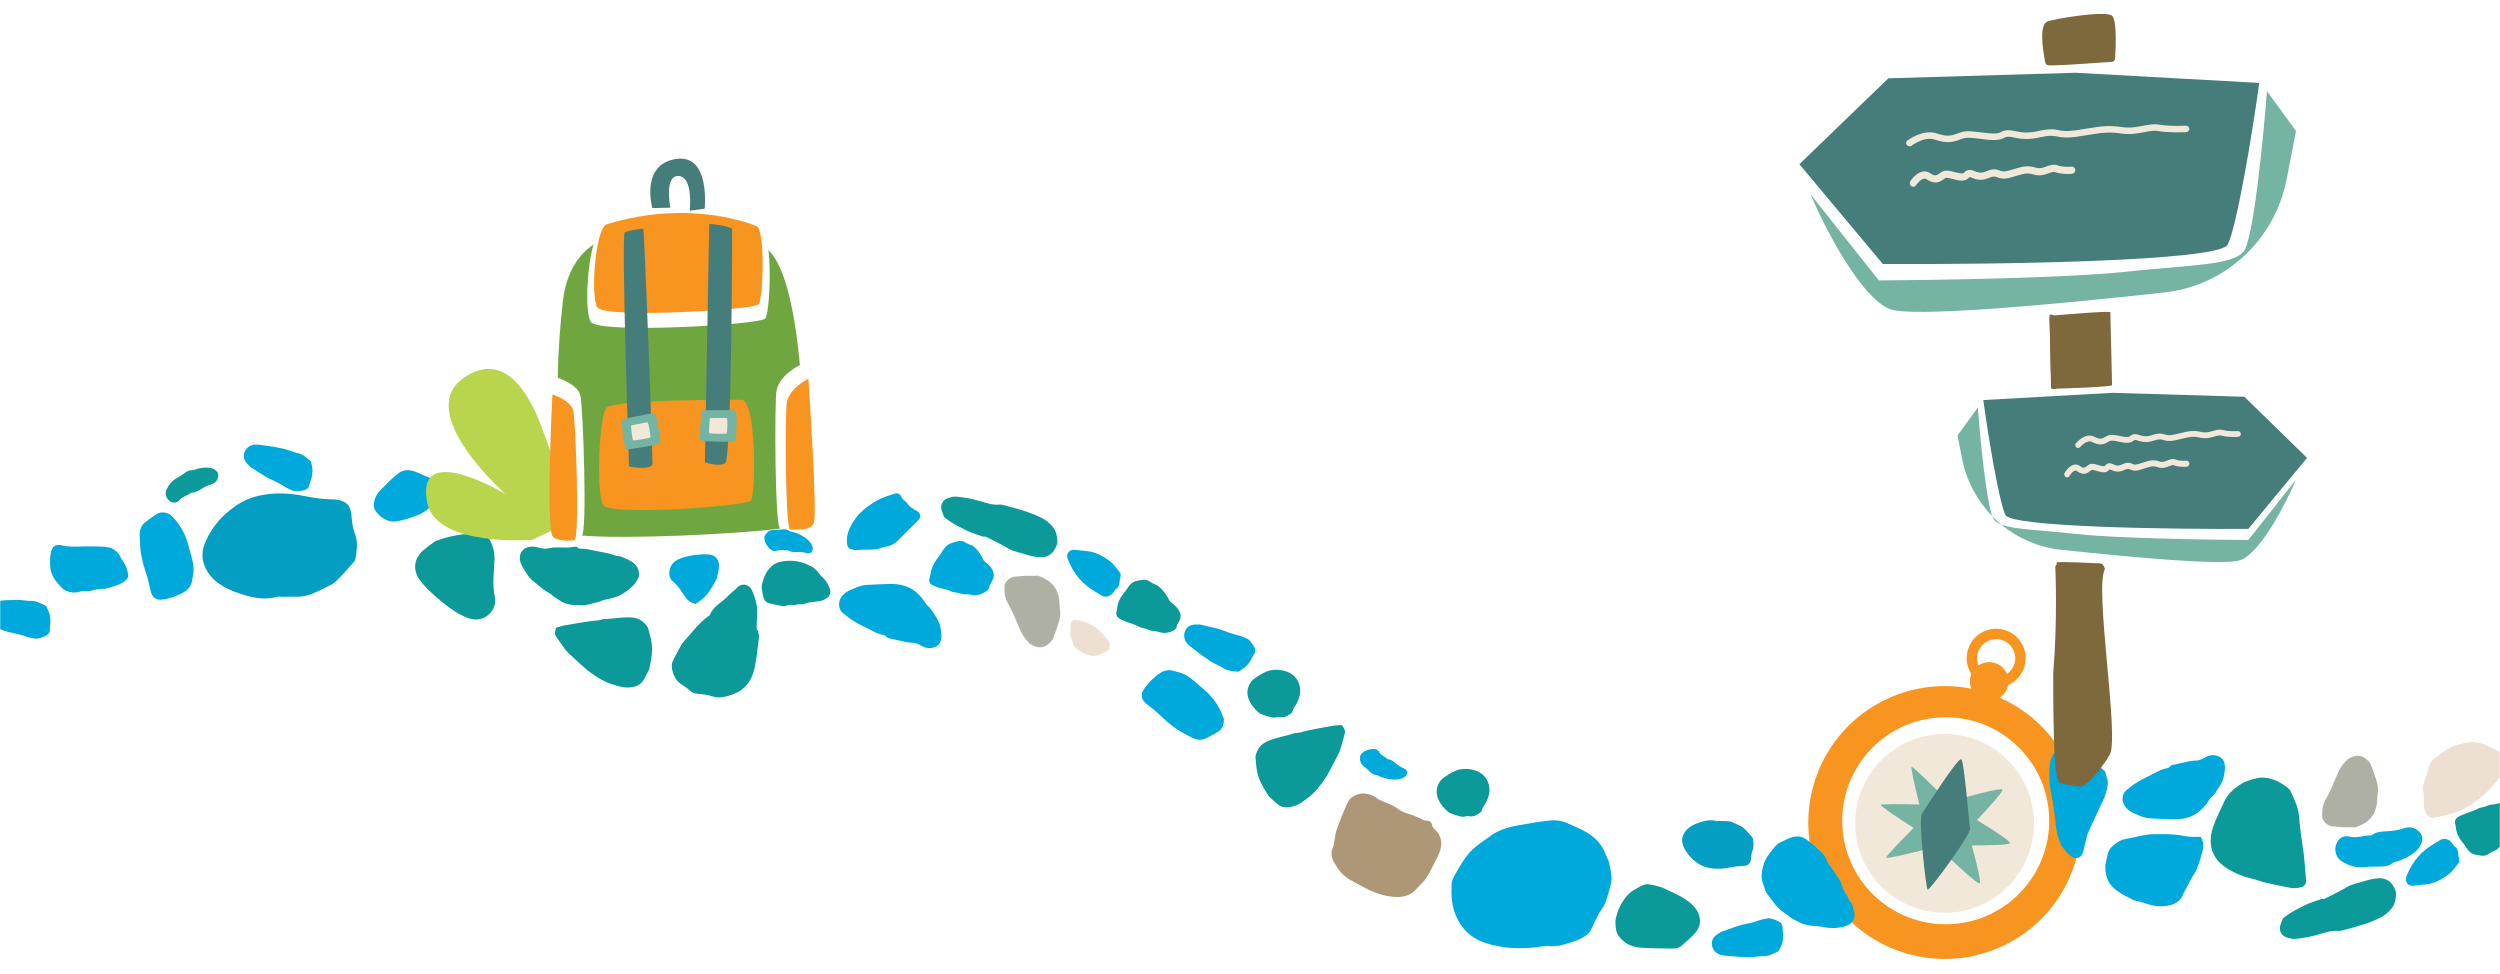 <svg width="1440" height="561" viewBox="0 0 1440 561" fill="none" xmlns="http://www.w3.org/2000/svg">
<g clip-path="url(#clip0_1706_10334)">
<mask id="mask0_1706_10334" style="mask-type:alpha" maskUnits="userSpaceOnUse" x="0" y="0" width="1440" height="561">
<rect width="1440" height="561" fill="#D9D9D9"/>
</mask>
<g mask="url(#mask0_1706_10334)">
<path d="M1153.44 513.543C1175.13 495.118 1177.77 462.6 1159.35 440.913C1140.92 419.226 1108.4 416.582 1086.72 435.008C1065.03 453.434 1062.38 485.951 1080.81 507.638C1099.24 529.325 1131.75 531.969 1153.44 513.543Z" fill="#F2E8D9"/>
<path fill-rule="evenodd" clip-rule="evenodd" d="M1151.79 401.85C1154.06 400.379 1155.82 398.097 1156.54 395.26C1156.57 395.13 1156.6 395.002 1156.62 394.873C1156.64 394.789 1156.65 394.705 1156.67 394.619C1161.26 392.574 1164.91 388.546 1166.25 383.308C1167.37 378.914 1166.72 374.346 1164.39 370.445C1162.08 366.545 1158.39 363.776 1153.99 362.657C1144.91 360.343 1135.65 365.841 1133.34 374.913C1132.22 379.307 1132.87 383.875 1135.19 387.776C1135.25 387.871 1135.31 387.96 1135.37 388.048C1135.42 388.116 1135.46 388.184 1135.51 388.253C1135.31 388.738 1135.13 389.235 1134.99 389.756C1134.38 392.164 1134.61 394.571 1135.48 396.709C1096.56 388.929 1057.26 411.619 1045.16 450.346C1032.22 491.773 1055.3 535.839 1096.73 548.778C1138.16 561.718 1182.22 538.633 1195.16 497.205C1207.22 458.599 1187.99 417.719 1151.79 401.85ZM1150.67 368.176C1145.44 367.75 1140.49 371.15 1139.15 376.409L1139.16 376.41C1138.57 378.72 1138.75 381.102 1139.63 383.261C1142.17 381.591 1145.36 380.937 1148.53 381.746C1152.02 382.632 1154.69 385.097 1156 388.173C1158.13 386.721 1159.76 384.526 1160.44 381.842C1161.16 378.991 1160.74 376.037 1159.24 373.517C1157.74 370.998 1155.35 369.208 1152.5 368.485C1151.9 368.325 1151.28 368.225 1150.67 368.176ZM1166.16 434.165C1187.48 459.256 1184.42 496.877 1159.33 518.195C1134.24 539.513 1096.61 536.454 1075.3 511.363C1053.98 486.272 1057.04 448.651 1082.13 427.333C1107.22 406.015 1144.84 409.074 1166.16 434.165Z" fill="#F79520"/>
<path d="M1138.76 472.38C1145.52 465.064 1153.52 456.314 1153.44 454.943C1153.34 453.199 1132.01 459.18 1122.43 461.953C1113.71 452.836 1101.97 441.758 1101.13 441.7C1100.45 441.655 1102.77 452.549 1105.58 463.432C1094.74 463.063 1083.86 463.111 1083.32 463.559C1082.77 464.006 1092.48 470.725 1102.27 476.889C1094.32 484.77 1086.38 493.285 1086.33 494.003C1086.28 494.841 1102.86 491.113 1115.56 487.53C1122.4 493.745 1138.28 508.941 1140.15 508.823C1141.44 508.747 1138.49 496.979 1135.75 486.994C1145.53 486.917 1156.8 486.739 1157.71 485.77C1158.63 484.801 1147.75 477.867 1138.75 472.38H1138.76Z" fill="#75B3A3"/>
<path d="M1106.99 468.754C1106.99 468.754 1128.01 435.789 1129.71 437.281C1131.4 438.773 1134.15 473.661 1134.73 477.189C1135.31 480.727 1111.18 513.45 1110.29 512.455C1109.41 511.46 1104.89 472.295 1106.99 468.754Z" fill="#457D7A"/>
<path d="M1437.97 489.481C1440.99 487.149 1442.94 484.233 1444.6 481.097C1444.97 480.412 1445.71 479.786 1446.38 479.293C1448.35 477.787 1449.94 475.99 1450.76 473.801C1451.14 472.828 1451.16 471.658 1450.92 470.722C1450.64 469.574 1449.96 468.583 1449.44 467.52C1449.29 467.248 1448.99 466.992 1448.99 466.704C1448.92 464.35 1447.05 463.596 1445.26 462.913C1443.57 462.273 1441.7 462.132 1439.68 462.555C1438.12 462.883 1436.6 463.497 1434.99 463.475C1433.92 463.456 1432.7 464.187 1431.55 464.544C1429.91 465.061 1428.1 465.224 1426.64 466.086C1424 467.612 1421.1 467.981 1418.43 469.314C1417.42 469.831 1416.29 470.131 1415.38 470.905C1414.12 471.962 1413.77 473.035 1414.13 474.403C1414.31 475.081 1414.52 475.75 1414.57 476.453C1414.8 479.506 1415.95 482.11 1417.75 484.398C1418.76 485.681 1419.81 486.944 1420.65 488.346C1421.94 490.47 1423.76 492.015 1426.36 492.384C1428.6 492.694 1430.87 493.699 1433.47 491.813C1434.81 490.826 1436.43 490.272 1437.95 489.519" fill="#0C9999"/>
<path d="M1352.35 437.22C1349.75 439.719 1348.1 442.111 1346.86 444.727C1345.58 447.438 1344.57 450.304 1343.33 453.041C1342 455.921 1340.6 458.766 1339.1 461.551C1337.62 464.28 1337.52 467.226 1337.58 470.185C1337.64 473.375 1341.16 475.959 1343.84 476C1345.64 476.032 1347.43 476.381 1349.25 476.477C1350.63 476.556 1352.04 476.457 1353.43 476.462C1354.13 476.449 1354.83 476.484 1355.53 476.518C1355.94 476.546 1356.41 476.711 1356.76 476.585C1361.5 474.901 1365.78 472.459 1367.81 467.571C1368.81 465.16 1369.32 462.502 1369.32 459.801C1369.32 458.613 1369.51 457.417 1369.67 456.213C1370.01 453.627 1369.37 451.186 1368.57 448.789C1367.65 446.054 1366.76 443.281 1365.69 440.608C1365.06 439.039 1363.83 437.877 1362.43 436.834C1360.41 435.335 1358.23 434.92 1355.92 435.597C1354.47 436.004 1353.16 436.859 1352.36 437.238" fill="#AEB0A3"/>
<path d="M991.179 536.856C989.349 538.022 988.149 538.697 987.179 539.927C985.039 542.666 986.119 546.378 987.989 548.199C990.179 550.34 992.919 550.35 995.529 550.616C999.559 551.061 1003.64 551.291 1007.7 551.318C1010.58 551.34 1013.46 550.629 1016.33 550.68C1019.15 550.714 1021.33 549.301 1023.71 548.231C1024.14 548.036 1024.62 547.718 1024.82 547.301C1025.51 545.823 1026.23 544.324 1026.64 542.748C1027 541.358 1027.04 539.89 1027.04 538.442C1027.05 537.086 1026.69 535.719 1026.74 534.362C1026.82 532.4 1025.61 531.2 1024.2 530.593C1022.23 529.751 1020.17 528.654 1017.88 529.06C1016.25 529.354 1014.58 529.604 1013.04 530.182C1009.92 531.358 1006.69 531.935 1003.47 532.67C1000.8 533.288 998.229 534.376 995.619 535.27C993.909 535.845 992.229 536.458 991.169 536.81" fill="#00A9DB"/>
<path d="M691.03 359.722C688.862 359.719 687.485 359.638 686.005 360.152C682.729 361.306 681.638 365.015 682.233 367.558C682.923 370.542 685.22 372.024 687.279 373.658C690.434 376.207 693.744 378.599 697.148 380.81C699.562 382.382 702.369 383.334 704.761 384.926C707.115 386.474 709.717 386.461 712.293 386.841C712.763 386.91 713.342 386.902 713.73 386.656C715.108 385.783 716.528 384.913 717.717 383.802C718.772 382.827 719.596 381.611 720.378 380.393C721.114 379.255 721.554 377.913 722.329 376.798C723.448 375.184 723.083 373.525 722.217 372.251C721.013 370.481 719.868 368.444 717.719 367.551C716.191 366.922 714.648 366.231 713.04 365.887C709.782 365.198 706.748 363.942 703.643 362.827C701.062 361.908 698.306 361.435 695.625 360.78C693.878 360.345 692.129 359.952 691.053 359.682" fill="#00A9DB"/>
<path d="M1430.13 428.45C1424.63 426.513 1418.72 427.685 1412.88 429.866C1409.23 431.212 1405.59 434.347 1401.96 436.976C1400.09 438.322 1398.97 440.841 1398.4 443.841C1398.12 445.389 1397.47 446.896 1396.96 448.377C1395.94 451.183 1395.19 453.841 1395.87 456.69C1396.29 458.441 1396.14 460.762 1396.12 462.863C1396.05 467.572 1398.54 471.644 1401.75 471.037C1406.44 470.151 1411.14 469.206 1415.84 467.367C1421.3 465.202 1426.7 461.679 1431.78 456.848C1434.94 453.831 1437.98 450.393 1440.9 446.764C1444.27 442.591 1444.36 435.78 1441.08 433.843C1437.52 431.763 1433.77 430.235 1430.13 428.45Z" fill="#EDE0D3"/>
<path d="M788.58 431.729C785.861 432.388 783.495 434.193 783.378 435.913C783.223 438.109 783.708 440.092 785.876 441.629C787.26 442.602 788.247 443.826 789.468 444.899C790.323 445.663 791.344 446.306 792.989 446.461C793.853 446.535 794.21 447.031 794.82 447.254C797.038 448.107 799.381 448.833 802.253 449.015C803.45 449.1 804.579 449.089 805.905 448.775C807.62 448.376 809.054 447.911 809.834 446.736C810.644 445.502 810.806 444.396 809.876 443.453C809.557 443.11 809.13 442.791 808.621 442.585C806.566 441.757 805.019 440.633 803.595 439.402C802.516 438.477 801.397 437.546 799.399 437.251C799.257 437.229 799.074 437.2 799.019 437.15C797.805 435.659 795.129 434.922 794.379 433.148C793.69 431.51 791.472 431.034 788.601 431.732" fill="#00A9DB"/>
<path d="M1037.67 531.902C1040.65 532.983 1043.72 533.328 1046.84 533.49C1047.74 533.541 1048.65 533.663 1049.55 533.844C1054.6 534.898 1059.54 534.907 1064.43 532.885C1067.05 531.801 1069.09 528.459 1067.91 525.22C1067.72 524.696 1067.56 524.159 1067.5 523.59C1067.34 522.022 1066.98 520.627 1065.76 519.457C1065.14 518.868 1064.98 517.829 1064.54 517.04C1063.62 515.403 1062.59 513.818 1061.74 512.143C1061.21 511.105 1060.98 509.928 1060.53 508.832C1060.2 507.993 1059.79 507.192 1059.32 506.416C1058.33 504.824 1057.29 503.277 1056.25 501.711C1055.68 500.856 1055.17 500.001 1054.45 499.203C1053.31 497.929 1052.61 496.262 1051.84 494.7C1050.85 492.736 1049.69 491.018 1047.86 489.723C1046.67 488.873 1045.74 487.693 1044.61 486.752C1043.11 485.507 1041.58 484.255 1039.95 483.184C1036.66 481.009 1033.23 481.678 1029.87 483.138C1028.45 483.74 1027.08 484.467 1025.69 485.103C1024.04 485.866 1022.8 487.077 1021.71 488.474C1019.42 491.421 1016.87 494.281 1015.83 497.949C1014.73 501.754 1013.99 505.615 1015.68 509.467C1016.09 510.399 1016.31 511.439 1016.64 512.429C1017.5 514.919 1019.41 516.699 1020.82 518.791C1023.04 522.082 1025.86 524.727 1029.25 526.825C1030.12 527.371 1030.82 528.248 1031.7 528.774C1033.64 529.888 1035.66 530.853 1037.64 531.869" fill="#00A9DB"/>
<path d="M1240.29 480.46C1236.11 480.572 1232.15 481.747 1228.11 482.503C1226.79 482.746 1225.51 483.022 1224.19 483.296C1220.82 483.98 1218.45 485.88 1216.26 487.915C1214.61 489.424 1214.21 491.424 1213.75 493.358C1213.4 494.881 1213.01 496.434 1212.73 497.958C1212.61 498.466 1212.65 499.01 1212.66 499.522C1212.73 504.031 1213.86 508.289 1217.66 511.648C1219.97 513.677 1222.7 515.369 1225.69 516.75C1226.29 517.026 1226.88 517.334 1227.44 517.673C1228.43 518.314 1229.43 518.732 1230.73 518.968C1233.06 519.4 1235.36 520.15 1237.58 520.897C1241.67 522.252 1245.92 522.398 1250.14 521.328C1253.55 520.454 1256.08 518.527 1257.22 515.593C1257.47 514.931 1257.85 514.272 1258.19 513.613C1259.68 510.787 1261.16 507.993 1262.68 505.168C1263.1 504.415 1263.7 503.701 1264.14 502.949C1264.73 501.882 1265.31 500.816 1265.71 499.679C1266.61 497.216 1267.48 494.753 1268.15 492.283C1268.94 489.433 1269.66 486.549 1268.42 483.661C1267.69 481.942 1267.79 481.882 1265.68 482.033C1262.56 482.214 1259.58 481.824 1256.55 481.241C1253.9 480.766 1251.1 480.575 1248.37 480.481C1245.7 480.389 1242.99 480.488 1240.28 480.523" fill="#00A9DB"/>
<path d="M772.88 417.61C771.068 417.77 769.09 417.793 767.169 418.124C762.177 419.003 757.201 419.945 752.249 420.995C750.201 421.434 748.262 422.37 746.077 422.159C740.693 424.014 734.953 424.745 729.706 427.1C726.087 428.726 724.099 431.669 723.203 435.42C723.123 435.82 723.185 436.247 723.219 436.669C723.492 439.303 723.575 441.989 724.13 444.56C724.605 446.789 725.407 449.024 726.394 451.088C727.604 453.596 729.142 455.962 730.617 458.345C731.013 458.972 731.68 459.445 732.26 459.975C733.547 461.149 734.782 462.358 736.149 463.429C738.723 465.407 741.731 465.247 744.613 464.528C748.392 463.587 751.322 461.083 754.349 458.762C757.998 455.956 760.544 452.249 763.154 448.6C764.599 446.558 765.677 444.266 766.888 442.059C768.253 439.527 769.579 436.973 770.876 434.413C771.406 433.346 771.885 432.24 772.22 431.105C773.068 428.249 773.837 425.346 774.588 422.456C775.067 420.608 774.045 419.234 772.874 417.638" fill="#0C9999"/>
<path d="M859.586 480.758C856.025 483.32 852.34 485.733 848.978 488.576C846.856 490.376 845.01 492.674 843.435 494.996C841.269 498.128 839.368 501.504 837.499 504.862C836.761 506.191 836.236 507.75 836.148 509.238C835.839 515.428 836.122 521.592 838.606 527.439C841.806 534.977 847.157 540.219 854.902 542.9C866.063 546.763 877.434 546.845 888.944 545.061C889.7 544.943 890.504 544.754 891.253 544.858C896.975 545.75 902.162 543.629 907.385 541.968C909.554 541.275 911.686 540.124 913.558 538.814C914.872 537.903 915.944 536.474 916.66 535.026C918.778 530.787 920.515 526.326 923.36 522.465C924.094 521.443 924.666 520.207 925.037 518.996C926.205 515.072 927.728 511.166 928.132 507.19C928.466 503.95 927.556 500.492 926.925 497.227C926.562 495.468 925.512 493.876 924.881 492.18C922.085 484.59 916.293 480.118 909.224 477.015C906.879 475.974 904.534 474.934 902.188 473.893C898.636 472.308 894.881 472.319 891.196 472.771C885.708 473.403 880.254 474.41 874.796 475.331C869.423 476.249 864.244 477.756 859.534 480.743" fill="#00A9DB"/>
<path d="M1212.68 444.584C1212 443.945 1211.62 443.544 1211.19 443.164C1210.38 442.41 1209.3 441.78 1208.79 440.856C1206.8 437.369 1203.17 436.108 1200.13 434.042C1200.01 433.963 1199.85 433.961 1199.73 433.883C1196.88 431.687 1193.45 431.216 1190.07 430.686C1187.47 430.271 1185.39 431.03 1183.62 433.187C1181.44 435.853 1180.77 438.815 1180.54 442.148C1180.32 445.258 1180.48 448.323 1180.56 451.411C1180.58 452.607 1180.85 453.783 1181.07 454.943C1181.48 457.134 1182.02 459.319 1182.35 461.533C1183 465.931 1183.71 470.328 1184.09 474.738C1184.45 478.853 1185.42 482.746 1187.1 486.478C1187.2 486.659 1187.17 486.939 1187.29 487.082C1189.42 489.616 1191.2 492.508 1194.36 493.938C1196.49 494.903 1198.3 493.839 1199.21 492.24C1199.59 491.574 1199.87 490.829 1200.06 490.106C1200.74 487.329 1201.25 484.503 1202.03 481.74C1202.53 479.992 1203.3 478.324 1204.06 476.667C1205.71 473.04 1207.45 469.455 1209.1 465.828C1210.42 462.902 1212.07 460.037 1212.93 456.992C1213.76 454.013 1214.84 450.893 1213.49 447.667C1213.04 446.61 1212.88 445.419 1212.66 444.547" fill="#00A9DB"/>
<path d="M1223.7 463.982C1225.34 466.546 1227.52 467.889 1230 468.848C1231.16 469.289 1232.31 469.805 1233.46 470.274C1235.42 471.051 1237.47 471.352 1239.58 471.426C1243.97 471.596 1248.34 471.924 1252.74 471.927C1257.66 471.943 1262.35 470.763 1266.36 467.71C1268.77 465.86 1270.7 463.502 1272.34 460.942C1272.69 460.416 1273.03 459.844 1273.51 459.48C1275.92 457.565 1277.16 454.782 1278.81 452.315C1280.84 449.256 1281.38 445.705 1281.55 442.263C1281.71 439.017 1280.39 436.105 1276.61 435.212C1273.94 434.596 1271.62 435.282 1269.43 436.65C1267.75 437.707 1266.01 438.118 1264.06 438.138C1262.9 438.152 1261.7 438.371 1260.53 438.599C1257.61 439.219 1254.7 439.875 1251.77 440.541C1250.95 440.717 1250.16 440.9 1249.66 441.748C1249.44 442.11 1248.89 442.44 1248.45 442.497C1245.31 442.857 1242.65 444.468 1239.92 445.877C1237.12 447.327 1234.23 448.614 1231.53 450.245C1229.14 451.705 1226.86 453.411 1224.73 455.221C1222.24 457.325 1221.98 461.504 1223.72 464.018" fill="#00A9DB"/>
<path d="M942.674 511.761C938.056 513.922 935.28 517.849 932.97 522.321C931.942 524.297 931.452 526.398 930.823 528.458C930.532 529.38 930.456 530.395 930.47 531.36C930.511 532.76 930.655 534.173 930.881 535.565C931.312 538.312 933.025 540.27 935.023 542.02C938.743 545.273 943.323 545.861 947.951 546.067C953.012 546.291 958.089 546.245 963.165 546.366C965.523 546.421 967.541 545.859 969.28 544.149C971.231 542.226 973.462 540.597 975.337 538.621C977.08 536.791 978.615 534.626 979.079 532.137C979.536 529.722 978.941 527.233 977.731 524.993C976.033 521.865 973.421 519.771 970.512 517.819C966.903 515.406 962.846 513.932 959.052 511.954C956.379 510.558 953.218 510.028 950.211 509.435C947.408 508.871 945.054 510.404 942.656 511.771" fill="#0C9999"/>
<path d="M1318.87 540.444C1321.25 541.25 1323.77 540.573 1326.3 540.267C1330.81 539.736 1335.09 538.332 1339.43 537.112C1341.73 536.464 1344.1 535.942 1346.59 536.204C1347.72 536.331 1348.94 536.027 1350.06 535.709C1355.06 534.284 1360.15 533.068 1364.99 531.185C1368.39 529.876 1371.93 528.533 1374.77 526.107C1377.11 524.111 1379.1 521.833 1379.68 518.615C1380.02 516.762 1380.48 515.034 1379.81 513.04C1377.78 507.18 1373.6 505.182 1368.2 506.049C1366.19 506.369 1364.14 506.756 1362.23 507.424C1358.91 508.572 1355.35 508.979 1352.24 510.72C1350.53 511.677 1348.87 512.678 1347.14 513.58C1344.54 514.937 1341.92 516.24 1339.3 517.543C1339.01 517.704 1338.64 517.748 1338.3 517.772C1338.03 517.802 1337.7 517.631 1337.47 517.716C1334.88 518.6 1332.26 519.401 1329.75 520.43C1327.01 521.562 1324.44 523.14 1321.77 524.445C1319.55 525.527 1317.55 527.099 1315.47 528.499C1315.15 528.726 1314.9 529.127 1314.75 529.496C1314.29 530.658 1313.79 531.812 1313.44 533.006C1312.49 536.101 1314.32 539.298 1317.48 540.087C1317.89 540.19 1318.31 540.265 1318.9 540.406" fill="#0C9999"/>
<path d="M704.965 414.12C704.059 412.007 703.373 409.756 702.227 407.78C700.168 404.207 697.771 400.859 694.565 398.137C691.843 395.84 689.295 393.347 686.478 391.18C684.446 389.606 682.274 388.102 679.7 387.427C678.265 387.056 676.848 386.623 675.394 386.274C672.169 385.472 669.449 386.682 666.934 388.5C666.201 389.017 665.583 389.713 664.896 390.31C664.21 390.907 663.457 391.446 662.836 392.101C661.714 393.322 660.657 394.601 659.58 395.881C659.369 396.141 659.29 396.517 659.078 396.777C656.61 399.933 657.38 403.127 660.549 405.604C662.407 407.064 664.363 408.436 666.106 410.027C668.509 412.198 670.797 414.52 673.315 416.56C676.14 418.851 679.022 421.056 682.361 422.636C683.945 423.39 685.4 424.399 686.981 425.112C689.375 426.19 691.912 426.62 694.362 425.404C696.994 424.117 699.623 422.787 702.025 421.142C704.346 419.542 705.008 416.986 704.964 414.1" fill="#00A9DB"/>
<path d="M1289.45 452.524C1285.17 455.428 1282.55 458.513 1280.82 462.432C1279.1 466.309 1277.09 470.099 1275.56 474.052C1273.12 480.381 1272.06 486.805 1275.67 493.165C1277.54 496.434 1280.33 498.719 1283.42 500.583C1287.59 503.103 1292.05 505.034 1296.86 506.006C1299.33 506.531 1301.68 507.625 1304.13 508.193C1309.4 509.413 1314.64 510.577 1319.96 511.485C1321.77 511.799 1323.75 511.445 1325.59 511.027C1327.54 510.618 1328.47 508.803 1328.27 506.573C1327.83 501.68 1327.52 496.78 1326.97 491.904C1326.51 487.884 1325.75 483.919 1325.23 479.93C1324.77 476.444 1324.55 472.935 1324.16 469.446C1323.64 464.668 1321.42 460.444 1319.63 456.158C1318.9 454.374 1316.79 453.002 1315.05 451.853C1311.37 449.452 1307.2 447.833 1302.85 447.897C1299.76 447.933 1296.63 449.112 1293.63 450.144C1291.86 450.743 1290.31 452.007 1289.44 452.496" fill="#0C9999"/>
<path d="M970.644 489.461C972.549 492.877 975.182 495.481 978.457 497.584C980.898 499.157 983.524 499.868 986.266 500.231C989.886 500.713 993.486 500.286 997.086 499.553C999.086 499.14 1001.17 498.901 1003.24 498.857C1008.01 498.768 1008.45 496.624 1008.67 493.681C1008.77 492.08 1009.13 490.644 1009.65 489.192C1010.37 487.174 1009.94 485.142 1009.68 483.13C1009.63 482.798 1009.45 482.425 1009.22 482.176C1007.63 480.389 1006.09 478.544 1004.34 476.941C1003.39 476.073 1002.07 475.602 1000.9 475.003C999.906 474.49 998.896 474.014 997.866 473.595C995.316 472.602 992.606 473.027 989.956 472.902C989.616 472.88 989.236 473.045 988.916 472.938C984.835 471.762 980.876 472.984 977.254 474.349C973.65 475.704 970.254 478.034 969.11 482.233C968.816 483.323 968.844 484.612 969.095 485.752C969.381 487.038 970.085 488.233 970.626 489.471" fill="#059EC3"/>
<path d="M727.024 387.961C724.231 389.763 721.903 390.831 720.405 393.022C718.149 396.397 717.949 399.877 719.57 403.546C720.804 406.342 722.81 408.491 725.03 410.473C725.681 411.057 726.579 411.407 727.412 411.724C728.73 412.195 730.089 412.572 731.421 412.94C732.631 413.258 733.779 413.635 735.111 413.15C735.917 412.864 736.9 413.025 737.796 413.116C740.088 413.35 741.851 412.196 743.602 410.978C744.022 410.671 744.477 410.132 744.557 409.636C744.825 408.158 745.727 407.107 746.456 405.868C748.465 402.513 749.573 398.761 748.537 394.788C747.559 391.09 745.135 388.44 741.633 387.034C738.469 385.771 735.051 385.456 731.72 386.113C729.832 386.483 728.083 387.534 727.006 387.971" fill="#0C9999"/>
<path d="M1398.96 509.158C1403.32 508.326 1407.04 506.15 1410.45 503.55C1412.55 501.945 1414.15 499.601 1415.85 497.512C1416.73 496.425 1416.77 495.078 1416.25 493.708C1415.98 493.005 1415.96 492.208 1415.9 491.459C1415.77 490.017 1415.51 488.738 1414.16 487.785C1413.34 487.199 1412.76 486.222 1412.15 485.376C1410.79 483.459 1407.86 482.538 1405.81 483.732C1402.86 485.458 1399.87 487.204 1397.2 489.316C1394.09 491.773 1391.42 494.786 1389.33 498.209C1388.03 500.336 1386.99 502.628 1386.05 504.934C1384.98 507.598 1386.94 510.39 1389.79 510.19C1392.86 509.991 1395.91 509.514 1398.97 509.176" fill="#00A9DB"/>
<path d="M1345.6 486.451C1344.37 489.939 1345.66 494.245 1348.86 496.128C1352.95 498.557 1357.26 500.104 1362.21 499.442C1365.38 499.015 1368.64 499.253 1371.86 499.131C1374.12 499.05 1376.31 498.63 1378.13 497.111C1379.08 496.318 1380.35 496.439 1381.35 496.042C1385.05 494.637 1388.64 492.957 1391.62 490.172C1392.88 488.994 1393.91 487.844 1394.54 486.165C1395.36 483.976 1395.79 482.026 1394.23 480.006C1392.6 477.905 1390.6 476.582 1387.9 476.552C1386.96 476.537 1385.96 476.646 1385.07 476.954C1381.58 478.221 1377.97 478.657 1374.28 478.847C1371.49 478.987 1368.66 479.176 1366.28 480.961C1366.11 481.079 1365.89 481.275 1365.71 481.255C1361.68 480.976 1357.81 482.956 1353.68 481.92C1349.88 480.945 1346.91 482.727 1345.61 486.423" fill="#00A9DB"/>
<path d="M97.658 288.522C95.739 287.138 94.837 284.379 95.851 282.196C97.13 279.403 98.845 276.972 101.716 275.473C103.561 274.515 105.182 273.193 106.933 272.063C108.163 271.282 109.469 270.661 110.99 270.802C111.797 270.875 112.418 270.345 113.078 270.17C115.534 269.553 118.066 269.098 120.645 269.452C121.734 269.611 122.718 269.831 123.646 270.493C124.87 271.345 125.817 272.231 125.737 273.871C125.645 275.574 125.076 277.035 123.653 278.04C123.15 278.398 122.593 278.726 121.998 278.867C119.698 279.5 117.607 280.606 115.593 281.873C114.052 282.835 112.492 283.788 110.572 283.732C110.434 283.726 110.25 283.718 110.164 283.788C108.134 285.426 105.357 285.815 103.564 287.917C101.917 289.841 99.683 290.012 97.648 288.54" fill="#0C9999"/>
<path d="M666.915 337.383C669.934 339.714 671.878 342.63 673.538 345.766C673.913 346.451 674.65 347.077 675.319 347.57C677.288 349.077 678.885 350.873 679.702 353.062C680.083 354.035 680.097 355.205 679.864 356.141C679.584 357.289 678.898 358.28 678.382 359.344C678.233 359.616 677.927 359.871 677.933 360.159C677.86 362.514 675.987 363.267 674.2 363.95C672.507 364.59 670.642 364.732 668.617 364.309C667.058 363.981 665.539 363.366 663.927 363.389C662.859 363.407 661.639 362.676 660.495 362.32C658.852 361.802 657.037 361.639 655.583 360.777C652.944 359.251 650.043 358.883 647.367 357.549C646.359 357.032 645.231 356.732 644.316 355.959C643.064 354.901 642.715 353.828 643.068 352.461C643.254 351.782 643.458 351.113 643.515 350.41C643.739 347.357 644.891 344.753 646.691 342.465C647.704 341.182 648.752 339.919 649.594 338.518C650.882 336.393 652.697 334.848 655.298 334.479C657.538 334.169 659.808 333.164 662.414 335.051C663.752 336.037 665.375 336.591 666.889 337.344" fill="#0C9999"/>
<path d="M768.864 497.461C767.752 495.862 766.858 493.631 766.98 491.055C767.009 490.646 766.894 490.198 767.093 489.859C768.707 486.793 768.591 483.439 769.28 480.254C769.784 478.056 770.721 475.915 771.452 473.79C771.711 473.015 772 472.211 772.316 471.439C773.745 468.098 775.062 464.69 776.692 461.391C777.948 458.86 782.732 456.735 785.8 457.053C788.203 457.298 790.554 457.863 792.433 459.336C795.057 461.416 798.333 462.1 801.261 463.583C802.444 464.189 803.688 464.74 804.711 465.54C806.613 467.103 808.792 468.038 811.193 468.724C813.451 469.37 815.596 470.391 817.779 471.268C818.262 471.446 818.772 471.656 819.158 471.975C820.814 473.316 824.245 471.778 824.756 474.894C825.133 477.415 827.491 478.303 828.637 480.257C831.056 484.437 830.36 488.56 828.436 492.721C827.129 495.572 825.571 498.259 824.179 501.075C822.72 504.004 821.123 506.835 818.661 509.111C817.48 510.15 816.485 511.464 815.385 512.596C811.865 516.242 807.326 516.944 802.803 516.59C796.538 516.122 790.803 513.927 785.411 510.991C782.912 509.624 780.319 508.339 777.855 506.886C774.159 504.707 771.244 501.786 768.945 497.555" fill="#AE9776"/>
<path d="M836.024 445.066C833.231 446.868 830.903 447.935 829.405 450.126C827.149 453.501 826.949 456.981 828.57 460.651C829.804 463.446 831.81 465.595 834.03 467.577C834.681 468.161 835.579 468.512 836.412 468.828C837.73 469.299 839.089 469.676 840.421 470.045C841.631 470.363 842.779 470.74 844.111 470.254C844.917 469.969 845.9 470.13 846.796 470.22C849.088 470.454 850.851 469.3 852.584 468.092C853.022 467.776 853.459 467.246 853.557 466.741C853.824 465.263 854.727 464.211 855.456 462.973C857.465 459.618 858.573 455.866 857.537 451.892C856.559 448.195 854.135 445.544 850.633 444.138C847.469 442.875 844.051 442.561 840.72 443.217C838.832 443.588 837.083 444.639 836.006 445.076" fill="#0C9999"/>
<path d="M593.341 370.919C590.743 368.42 589.097 366.028 587.857 363.412C586.575 360.701 585.567 357.835 584.323 355.098C582.993 352.219 581.597 349.373 580.098 346.588C578.614 343.859 578.52 340.913 578.573 337.954C578.637 334.764 582.153 332.18 584.832 332.14C586.637 332.107 588.428 331.759 590.245 331.662C591.629 331.583 593.032 331.682 594.422 331.678C595.121 331.69 595.822 331.655 596.522 331.621C596.938 331.593 597.405 331.428 597.758 331.555C602.498 333.238 606.773 335.68 608.808 340.568C609.809 342.979 610.32 345.637 610.314 348.338C610.318 349.526 610.506 350.722 610.666 351.927C611.005 354.513 610.367 356.953 609.564 359.35C608.646 362.085 607.754 364.858 606.682 367.531C606.053 369.1 604.825 370.262 603.427 371.305C601.403 372.804 599.223 373.219 596.915 372.542C595.469 372.136 594.153 371.28 593.351 370.901" fill="#AEB0A3"/>
<path d="M144.116 268.872C142.597 267.325 141.576 266.397 140.909 264.981C139.442 261.832 141.329 258.458 143.563 257.105C146.178 255.511 148.844 256.115 151.452 256.444C155.48 256.916 159.505 257.608 163.466 258.495C166.278 259.12 168.922 260.459 171.733 261.056C174.486 261.656 176.297 263.524 178.37 265.099C178.748 265.387 179.147 265.806 179.242 266.256C179.583 267.851 179.955 269.475 179.992 271.101C180.033 272.537 179.74 273.976 179.417 275.388C179.118 276.71 178.467 277.963 178.212 279.297C177.842 281.225 176.401 282.124 174.885 282.397C172.778 282.775 170.521 283.381 168.379 282.47C166.862 281.818 165.287 281.199 163.917 280.289C161.146 278.444 158.126 277.154 155.157 275.715C152.695 274.513 150.43 272.874 148.086 271.416C146.554 270.472 145.049 269.497 144.103 268.917" fill="#00A9DB"/>
<path d="M-6.825 359.979C-8.652 358.813 -9.856 358.139 -10.824 356.908C-12.961 354.169 -11.881 350.458 -10.008 348.637C-7.818 346.496 -5.085 346.486 -2.469 346.22C1.562 345.774 5.639 345.544 9.698 345.518C12.579 345.496 15.456 346.206 18.329 346.156C21.146 346.121 23.331 347.535 25.705 348.604C26.138 348.799 26.621 349.118 26.815 349.535C27.506 351.013 28.233 352.511 28.634 354.088C28.998 355.478 29.036 356.946 29.038 358.394C29.044 359.749 28.691 361.117 28.743 362.474C28.815 364.436 27.613 365.636 26.197 366.242C24.229 367.084 22.166 368.182 19.874 367.775C18.249 367.481 16.576 367.232 15.036 366.654C11.922 365.478 8.689 364.9 5.473 364.165C2.803 363.547 0.227 362.46 -2.384 361.566C-4.089 360.99 -5.774 360.378 -6.827 360.026" fill="#00A9DB"/>
<path d="M632.93 377.263C630.304 378.188 627.485 377.628 624.696 376.587C622.956 375.945 621.217 374.448 619.486 373.194C618.594 372.551 618.057 371.349 617.787 369.917C617.653 369.178 617.343 368.459 617.098 367.752C616.613 366.413 616.253 365.144 616.578 363.785C616.78 362.949 616.708 361.841 616.696 360.839C616.664 358.591 617.852 356.647 619.385 356.937C621.621 357.36 623.866 357.811 626.11 358.689C628.716 359.722 631.293 361.403 633.715 363.709C635.227 365.149 636.674 366.79 638.072 368.522C639.68 370.514 639.724 373.764 638.156 374.689C636.457 375.682 634.669 376.411 632.93 377.263Z" fill="#EDE0D3"/>
<path d="M318.25 342.84C316.032 341.373 313.578 340.155 311.603 338.398C308.927 336.02 305.736 334.152 303.767 331.025C302.491 329.005 301.083 327.021 300.132 324.832C298.891 321.954 299.143 318.609 301.51 316.499C303.045 315.134 304.946 314.831 306.806 314.858C308.441 314.861 310.052 315.429 311.69 315.75C313.145 316.034 314.563 316.185 316.06 315.803C317.336 315.484 318.682 315.346 320.009 315.311C322.385 315.27 324.743 315.436 327.119 315.394C328.297 315.372 329.481 315.097 330.654 314.989C331.464 314.916 332.309 314.659 332.896 315.66C333.052 315.943 333.751 316.017 334.211 316.023C337.568 316.004 340.784 316.844 344.055 317.505C347.488 318.198 350.95 318.622 354.248 319.921C355.342 320.346 356.648 320.201 357.746 320.605C359.775 321.403 361.79 322.282 363.657 323.385C366.43 325.024 367.962 327.579 368.121 330.857C368.155 331.455 367.989 332.118 367.736 332.68C366.779 334.875 365.431 336.804 363.583 338.383C360.444 341.036 357.188 343.415 353.098 344.323C351.677 344.635 350.282 345.142 348.84 345.345C347.079 345.57 345.597 346.65 343.93 346.936C340.873 347.476 338.04 348.946 334.728 348.615C332.692 348.406 330.605 348.694 328.523 348.286C326.077 347.808 323.801 346.983 321.78 345.47C320.584 344.583 319.297 343.846 318.066 343.036C318.122 342.963 318.162 342.865 318.217 342.792" fill="#0C9999"/>
<path d="M320.275 361.579C322.032 361.107 323.897 360.45 325.815 360.102C330.806 359.213 335.803 358.39 340.814 357.676C342.889 357.386 345.031 357.599 347.011 356.651C352.705 356.544 358.347 355.26 364.084 355.671C368.041 355.956 370.918 358.037 373.047 361.254C373.26 361.601 373.348 362.024 373.461 362.432C374.109 364.999 374.953 367.55 375.314 370.156C375.634 372.412 375.647 374.787 375.429 377.064C375.153 379.835 374.521 382.586 373.953 385.33C373.797 386.055 373.333 386.728 372.97 387.425C372.165 388.97 371.42 390.529 370.503 392.005C368.765 394.746 365.885 395.628 362.932 395.942C359.059 396.355 355.448 395.009 351.807 393.869C347.417 392.486 343.753 389.879 340.049 387.347C337.99 385.926 336.191 384.143 334.297 382.486C332.145 380.577 330.023 378.632 327.926 376.673C327.061 375.853 326.232 374.979 325.528 374.028C323.75 371.636 322.032 369.174 320.335 366.717C319.25 365.146 319.738 363.505 320.29 361.604" fill="#0C9999"/>
<path d="M468.09 326.627C469.819 327.928 471.321 329.386 472.475 331.218C472.665 331.514 472.94 331.74 473.216 331.965C475.109 333.524 476.446 335.578 477.439 337.747C478.162 339.338 478.871 341.253 477.623 343.092C477.347 343.507 477.068 344.015 476.663 344.238C475.07 345.124 473.574 346.303 471.605 346.291C470.861 346.277 470.124 346.504 469.365 346.601C467.285 346.835 465.234 347.014 463.22 347.854C462.339 348.215 461.253 348.009 460.275 348.078C459.73 348.128 459.143 348.084 458.638 348.275C457.6 348.666 456.547 348.527 455.539 348.437C454.669 348.352 453.948 348.423 453.121 348.813C452.398 349.144 451.448 349.204 450.643 349.085C448.733 348.798 446.838 348.353 444.951 347.936C444.067 347.749 443.184 347.515 442.342 347.209C440.574 346.575 439.963 344.952 439.536 343.336C439.127 341.731 438.877 340.05 438.755 338.392C438.687 337.405 438.907 336.366 439.196 335.414C439.843 333.214 440.591 331.001 441.887 329.118C443.614 326.623 445.764 324.554 448.835 323.76C451.766 323.007 454.717 322.858 457.686 323.145C458.712 323.246 459.744 323.421 460.754 323.679C461.875 323.951 462.993 324.269 464.041 324.714C465.415 325.294 466.718 326.001 468.07 326.663" fill="#0C9999"/>
<path d="M484.399 344.301C486.046 341.737 488.22 340.393 490.7 339.434C491.86 338.993 493.014 338.478 494.166 338.008C496.122 337.231 498.169 336.931 500.279 336.856C504.676 336.686 509.042 336.358 513.441 336.356C518.364 336.339 523.052 337.519 527.062 340.572C529.476 342.422 531.399 344.781 533.046 347.34C533.391 347.866 533.735 348.438 534.216 348.802C536.618 350.717 537.86 353.5 539.512 355.967C541.542 359.026 542.08 362.577 542.254 366.019C542.418 369.265 541.096 372.178 537.313 373.07C534.645 373.686 532.319 373 530.133 371.633C528.457 370.575 526.708 370.165 524.768 370.145C523.6 370.131 522.404 369.911 521.236 369.684C518.309 369.064 515.402 368.407 512.477 367.741C511.656 367.566 510.863 367.382 510.366 366.535C510.142 366.172 509.595 365.842 509.156 365.786C506.015 365.425 503.352 363.814 500.624 362.405C497.825 360.955 494.936 359.668 492.236 358.037C489.842 356.577 487.56 354.872 485.43 353.061C482.944 350.957 482.682 346.778 484.419 344.264" fill="#00A9DB"/>
<path d="M547.799 286.418C550.17 285.613 552.69 286.289 555.226 286.595C559.73 287.127 564.012 288.53 568.349 289.75C570.649 290.398 573.019 290.92 575.515 290.658C576.643 290.531 577.863 290.835 578.981 291.153C583.98 292.579 589.072 293.795 593.914 295.677C597.308 296.986 600.848 298.329 603.697 300.756C606.031 302.751 608.022 305.029 608.601 308.247C608.945 310.1 609.404 311.828 608.729 313.822C606.701 319.683 602.521 321.681 597.12 320.813C595.109 320.493 593.066 320.106 591.153 319.438C587.834 318.29 584.272 317.884 581.163 316.142C579.456 315.185 577.796 314.185 576.059 313.282C573.468 311.925 570.846 310.622 568.224 309.32C567.937 309.158 567.561 309.114 567.222 309.09C566.956 309.06 566.627 309.231 566.391 309.146C563.798 308.263 561.183 307.461 558.669 306.432C555.93 305.301 553.365 303.722 550.698 302.417C548.471 301.336 546.469 299.763 544.394 298.363C544.073 298.136 543.824 297.735 543.674 297.367C543.209 296.205 542.715 295.051 542.361 293.856C541.409 290.761 543.24 287.565 546.403 286.775C546.812 286.672 547.23 286.598 547.825 286.457" fill="#0C9999"/>
<path d="M98.114 296.366C99.631 298.094 101.366 299.683 102.656 301.568C104.994 304.965 106.983 308.57 108.06 312.636C108.96 316.082 110.113 319.455 110.856 322.931C111.401 325.442 111.822 328.05 111.323 330.664C111.04 332.119 110.82 333.585 110.509 335.047C109.844 338.303 107.58 340.237 104.857 341.723C104.075 342.163 103.18 342.42 102.346 342.783C101.511 343.146 100.7 343.593 99.842 343.871C98.257 344.358 96.647 344.761 95.028 345.182C94.703 345.261 94.329 345.17 94.004 345.249C90.093 346.117 87.541 344.047 86.67 340.12C86.153 337.814 85.757 335.457 85.073 333.2C84.148 330.096 83.038 327.031 82.281 323.88C81.43 320.343 80.681 316.793 80.693 313.099C80.695 311.345 80.411 309.597 80.449 307.863C80.507 305.239 81.211 302.763 83.363 301.076C85.659 299.255 87.991 297.454 90.511 295.996C92.954 294.59 95.546 295.093 98.132 296.376" fill="#00A9DB"/>
<path d="M36.719 339.646C35.699 338.552 33.982 336.974 32.542 335.147C30.238 332.243 28.95 329.031 28.86 325.138C28.802 322.425 28.786 319.807 29.596 317.225C30.065 315.733 30.939 314.444 32.465 314.065C33.507 313.795 34.727 313.886 35.783 314.145C39.553 315.072 43.342 314.894 47.148 314.773C50.834 314.656 54.529 314.734 58.225 314.812C59.75 314.861 61.292 314.965 62.785 315.328C66 316.109 68.134 318.254 69.572 321.194C69.75 321.554 69.907 321.951 70.151 322.277C72.264 324.932 73.448 327.991 73.875 331.314C73.957 331.976 73.634 332.862 73.197 333.4C71.837 335.058 69.986 336.155 68.014 336.876C65.61 337.783 63.098 338.415 60.62 339.114C60.034 339.284 59.351 339.115 58.732 339.171C57.206 339.336 55.615 339.322 54.188 339.78C52.153 340.442 50.16 340.773 48.022 340.428C47.391 340.336 46.67 340.62 46.018 340.823C42.855 341.826 39.617 341.174 36.757 339.62" fill="#00A9DB"/>
<path d="M392.976 370.555C397.708 365.376 401.898 359.473 407.697 355.137C408.105 354.839 408.729 354.592 408.882 354.186C410.709 349.416 415.293 347.349 418.556 344.016C420.536 342 422.803 340.286 424.768 338.297C427.532 335.492 431.744 336.693 433.204 340.109C435.134 344.632 436.53 349.241 436.096 354.265C435.862 356.838 435.916 359.396 435.845 361.99C435.836 362.195 435.798 362.455 435.928 362.598C437.834 365.141 437.042 368.033 436.735 370.74C436.201 375.567 435.583 380.418 434.534 385.167C433.01 392.108 429.091 397.391 422.296 399.869C418.365 401.318 414.309 402.487 409.92 400.976C407.142 400.016 404.041 399.894 401.088 399.504C399.693 399.319 398.555 398.857 397.494 397.876C396.105 396.606 394.574 395.468 392.98 394.505C389.501 392.415 387.858 389.142 387.122 385.358C386.853 384.014 386.855 382.365 387.384 381.151C388.803 377.943 390.623 374.89 392.27 371.775C392.476 371.399 392.695 371.065 393.002 370.57" fill="#0C9999"/>
<path d="M120.38 307.946C124.5 300.557 130.197 294.923 137.28 290.374C142.562 286.971 148.242 285.433 154.168 284.648C162.016 283.606 169.799 284.529 177.574 286.115C181.915 287.008 186.411 287.526 190.886 287.621C201.209 287.812 202.164 292.452 202.626 298.817C202.855 302.281 203.637 305.387 204.756 308.528C206.32 312.894 205.374 317.29 204.809 321.642C204.718 322.361 204.325 323.167 203.824 323.707C200.373 327.572 197.057 331.563 193.265 335.031C191.213 336.909 188.362 337.929 185.818 339.223C183.681 340.334 181.486 341.362 179.258 342.269C173.751 344.417 167.898 343.498 162.154 343.769C161.415 343.817 160.594 343.46 159.908 343.691C151.079 346.236 142.514 343.592 134.679 340.638C126.882 337.707 119.535 332.666 117.06 323.583C116.424 321.226 116.485 318.438 117.029 315.972C117.646 313.188 119.171 310.604 120.341 307.924" fill="#059EC3"/>
<path d="M492.214 299.515C493.851 296.756 496.498 294.255 499.333 292.096C502.606 289.612 506.167 287.457 510.101 286.079C511.941 285.426 513.79 284.802 515.663 284.262C516.949 283.891 518.456 284.57 518.999 285.847C519.561 287.134 520.411 288.108 521.567 288.827C521.819 288.968 522.106 289.129 522.226 289.339C523.576 291.969 526.196 293.105 528.452 294.558C530.439 295.861 530.578 297.956 528.828 299.726C526.807 301.773 524.761 303.781 522.722 305.817C520.838 307.702 518.935 309.577 517.051 311.462C515.098 313.428 512.742 314.504 510.017 314.969C508.098 315.293 506.265 316.188 504.343 316.391C501.689 316.684 498.988 316.593 496.298 316.652C494.723 316.694 493.172 317.035 491.54 316.666C488.751 316.052 488.072 315.363 487.828 312.475C487.449 308.254 489.114 304.633 491.078 301.108C491.318 300.673 491.647 300.289 492.178 299.495" fill="#00A9DB"/>
<path d="M560.247 314.317C563.154 316.467 564.935 319.339 566.429 322.477C566.758 323.16 567.479 323.729 568.112 324.203C570.003 325.594 571.502 327.312 572.197 329.551C572.513 330.558 572.469 331.791 572.186 332.818C571.846 334.075 571.08 335.211 570.505 336.383C570.335 336.691 570.028 336.993 569.996 337.307C569.786 339.823 567.866 340.834 566.013 341.764C564.282 342.645 562.399 342.989 560.384 342.762C558.855 342.593 557.358 342.109 555.71 342.325C554.646 342.464 553.468 341.828 552.32 341.564C550.707 341.206 548.884 341.228 547.48 340.489C544.925 339.152 542.028 339.118 539.408 337.982C538.424 337.549 537.309 337.352 536.439 336.627C535.257 335.656 534.955 334.539 535.396 333.054C535.612 332.321 535.883 331.572 535.971 330.815C536.388 327.538 537.69 324.662 539.634 322.028C540.728 320.553 541.85 319.071 542.783 317.506C544.192 315.117 546.113 313.252 548.764 312.58C551.044 311.983 553.392 310.666 555.876 312.39C557.154 313.272 558.783 313.687 560.229 314.307" fill="#00A9DB"/>
<path d="M247.756 275.26C250.312 277.024 252.319 279.358 253.924 282.036C254.799 283.522 254.314 285.172 253.25 286.378C249.934 290.094 246.613 293.903 242.047 296.088C239.238 297.432 236.202 298.292 233.227 299.211C231.446 299.754 229.573 300.081 227.702 300.361C225.127 300.768 222.797 299.747 220.706 298.505C219.055 297.532 217.673 296.07 216.445 294.457C215.445 293.114 215.189 291.784 215.335 290.324C215.628 287.358 216.838 284.691 218.86 282.599C222.086 279.259 225.34 275.912 228.944 272.997C231.671 270.778 234.862 270.194 238.598 271.48C241.744 272.555 244.6 274.203 247.774 275.27" fill="#00A9DB"/>
<path d="M627.892 317.707C632.255 318.538 635.971 320.715 639.383 323.315C641.485 324.92 643.087 327.264 644.782 329.352C645.665 330.44 645.699 331.787 645.18 333.157C644.91 333.859 644.894 334.657 644.834 335.406C644.699 336.848 644.441 338.127 643.094 339.08C642.277 339.666 641.692 340.643 641.085 341.489C639.724 343.406 636.795 344.326 634.748 343.132C631.795 341.407 628.806 339.661 626.137 337.548C623.022 335.092 620.354 332.079 618.265 328.655C616.967 326.529 615.925 324.237 614.985 321.931C613.912 319.267 615.873 316.475 618.726 316.674C621.791 316.874 624.843 317.351 627.902 317.689" fill="#00A9DB"/>
<path d="M442.17 314.688C440.443 312.487 439.702 309.605 440.674 308.181C441.912 306.361 443.521 305.104 446.174 305.239C447.863 305.331 449.397 304.981 451.02 304.894C452.164 304.823 453.364 304.95 454.752 305.846C455.476 306.323 456.063 306.154 456.68 306.358C458.951 307.06 461.241 307.94 463.609 309.575C464.601 310.25 465.482 310.957 466.328 312.024C467.429 313.4 468.267 314.652 468.152 316.058C468.024 317.528 467.467 318.497 466.153 318.662C465.69 318.735 465.157 318.721 464.63 318.567C462.503 317.945 460.593 317.871 458.712 317.956C457.292 318.014 455.837 318.053 454.086 317.048C453.96 316.977 453.798 316.887 453.724 316.893C451.847 317.312 449.29 316.234 447.603 317.163C446.047 318.023 444.011 317.024 442.188 314.698" fill="#00A9DB"/>
<path d="M250.76 311.704C256.167 309.553 260.827 308.654 265.638 307.896C270.493 307.162 274.96 308.169 279.495 309.156C280.313 309.327 281.326 309.664 281.68 310.265C283.86 314.076 285.052 318.025 284.83 322.677C284.505 329.69 283.464 336.761 285.035 343.857C286.178 348.93 282.782 354.682 277.419 356.339C273.142 357.683 269.498 356.217 265.806 354.321C260.365 351.561 255.729 347.754 251.164 343.816C248.001 341.065 244.914 338.069 242.308 334.824C238.431 329.948 237.176 322.798 243.813 316.963C246.226 314.861 248.939 313.043 250.784 311.66" fill="#0C9999"/>
<path d="M412.837 333.21C411.274 336.604 409.603 339.083 407.82 341.595C406.019 344.096 403.789 345.669 401.537 347.325C401.148 347.605 400.573 347.923 400.227 347.824C398.019 347.18 396.194 345.968 394.728 343.889C392.492 340.691 390.555 337.163 387.508 334.839C385.326 333.166 384.818 329.134 386.537 325.97C387.915 323.469 389.919 322.433 392.127 321.583C395.338 320.322 398.606 319.853 401.85 319.512C404.125 319.268 406.411 319.174 408.637 319.401C411.925 319.749 414.862 322.272 414.008 327.795C413.701 329.805 413.164 331.804 412.845 333.238" fill="#00A9DB"/>
<path d="M1084.5 152.053L1036.44 94.585L1087.7 45.097L1195.58 41.905L1301.32 47.758C1297.58 75.606 1288.29 131.088 1283.16 140.879C1278.03 150.67 1148.58 152.408 1084.5 152.053Z" fill="#457D7A"/>
<path d="M1082.21 161.509L1042.79 111.814C1051.07 131.229 1071.84 171.662 1088.69 178.074C1101.34 182.887 1180.49 175.758 1246.82 168.437C1282.02 164.552 1310.34 138.006 1317.1 103.244L1322.51 75.477L1305.77 52.5C1303.61 80.643 1297.88 138.531 1292.27 144.944C1285.25 152.959 1262.57 152.425 1222.61 156.7C1190.64 160.119 1115.69 161.331 1082.21 161.509Z" fill="#75B3A3"/>
<path d="M1099.88 84.261C1099.31 84.261 1098.74 84.031 1098.35 83.594C1097.65 82.804 1097.76 81.639 1098.61 80.983C1098.97 80.704 1107.5 74.184 1115.61 76.867C1122.04 79.004 1124.18 78.191 1129.36 76.248C1132.33 75.131 1136.61 75.677 1141.16 76.26C1145.41 76.807 1150.23 77.426 1152.28 76.212C1155.28 74.439 1157.94 74.973 1160.77 75.556C1163.79 76.163 1167.54 76.928 1173.76 75.532C1180.71 73.966 1183.24 74.463 1185.92 74.998C1188.05 75.422 1190.26 75.847 1195.8 75.034C1198.12 74.694 1200.16 74.366 1201.99 74.063C1210.11 72.763 1214.58 72.035 1222.33 73.213C1226.89 73.905 1230.67 73.164 1234.31 72.46C1237.61 71.817 1240.73 71.222 1243.93 71.817C1249.69 72.885 1258.86 72.399 1258.95 72.399C1260.05 72.339 1260.99 73.116 1261.05 74.148C1261.12 75.168 1260.29 76.054 1259.18 76.115C1258.79 76.139 1249.44 76.637 1243.17 75.471C1240.75 75.022 1238.14 75.532 1235.13 76.115C1231.32 76.855 1226.99 77.693 1221.71 76.892C1214.61 75.823 1210.62 76.467 1202.68 77.741C1200.82 78.045 1198.77 78.373 1196.44 78.713C1190.17 79.648 1187.48 79.113 1185.12 78.652C1182.78 78.191 1180.77 77.802 1174.71 79.162C1167.62 80.765 1163.18 79.866 1159.95 79.21C1157.25 78.664 1155.98 78.458 1154.42 79.38C1151.14 81.323 1145.8 80.631 1140.64 79.975C1136.81 79.49 1132.85 78.98 1130.86 79.721C1125.42 81.76 1122.15 82.999 1114.31 80.388C1108.32 78.397 1101.24 83.8 1101.18 83.861C1100.8 84.152 1100.36 84.286 1099.9 84.286L1099.88 84.261Z" fill="#F2E8D9"/>
<path d="M1102 107.582C1101.61 107.582 1101.22 107.46 1100.87 107.216C1099.96 106.567 1099.74 105.282 1100.36 104.336C1102.44 101.212 1107.14 96.722 1111.67 99.697C1114.69 101.685 1115.29 101.252 1118.19 99.183C1120.34 97.641 1123.22 98.399 1126.01 99.143C1128.01 99.67 1130.49 100.333 1131.21 99.521C1133.44 96.979 1135.84 97.953 1137.42 98.602C1139.1 99.291 1140.85 100.008 1143.93 98.71C1148.04 96.979 1149.88 97.439 1151.86 98.237C1153 98.683 1153.98 99.075 1156.75 98.331C1158.07 97.98 1159.23 97.628 1160.28 97.331C1165.01 95.938 1167.86 95.099 1172.68 96.587C1174.9 97.276 1176.78 96.6 1178.76 95.883C1180.79 95.153 1182.87 94.409 1185.14 95.261C1188.2 96.411 1193.18 95.992 1193.22 95.978C1194.3 95.883 1195.27 96.722 1195.36 97.871C1195.45 99.007 1194.65 100.008 1193.56 100.103C1193.32 100.13 1187.67 100.603 1183.8 99.156C1182.87 98.818 1181.77 99.17 1180.05 99.792C1177.79 100.603 1174.99 101.604 1171.54 100.549C1167.82 99.4 1165.79 99.995 1161.34 101.307C1160.28 101.618 1159.08 101.969 1157.73 102.334C1154.04 103.335 1152.24 102.821 1150.44 102.104C1149.22 101.618 1148.4 101.293 1145.4 102.551C1140.87 104.458 1137.92 103.254 1135.97 102.456C1134.53 101.861 1134.51 101.874 1134.14 102.321C1131.82 104.958 1128.21 104.011 1125.04 103.159C1123.48 102.74 1121.12 102.118 1120.45 102.605C1117.3 104.863 1114.81 106.648 1109.57 103.213C1107.16 101.631 1103.67 106.662 1103.64 106.703C1103.25 107.284 1102.65 107.595 1102.01 107.595L1102 107.582Z" fill="#F2E8D9"/>
<path d="M1185.29 223.846C1184.19 223.846 1181.56 224.662 1181.53 223.588L1180.53 181.652C1180.51 180.565 1182.45 181.665 1183.57 181.652C1184.7 181.626 1215.55 178.805 1215.56 179.892L1216.56 221.827C1216.58 222.914 1186.45 223.833 1185.33 223.846C1185.32 223.846 1185.31 223.846 1185.28 223.846H1185.29Z" fill="#7D693C"/>
<path d="M1183.08 224.143C1182.15 224.143 1181.4 223.373 1181.38 222.405L1180.52 183.581C1180.5 182.602 1181.25 181.774 1182.18 181.762C1183.12 181.739 1183.9 182.52 1183.91 183.499L1184.76 222.324C1184.78 223.303 1184.04 224.131 1183.11 224.143C1183.1 224.143 1183.09 224.143 1183.06 224.143H1183.08Z" fill="#7D693C"/>
<path d="M1295.03 304.637L1328.86 263.746L1292.77 228.534L1216.83 226.262L1142.39 230.427C1145.02 250.242 1151.56 289.719 1155.17 296.686C1158.78 303.653 1249.91 304.889 1295.03 304.637Z" fill="#457D7A"/>
<path d="M1322.5 276.257L1295.03 311.044C1271.69 310.919 1219.45 310.071 1197.17 307.677C1174.66 305.258 1160.01 305.039 1152.64 302.079C1150.87 300.604 1149.17 299.034 1147.56 297.378C1144.01 287.776 1140.58 252.65 1139.21 234.738L1127.55 250.822L1130.07 263.856C1132.58 276.82 1138.8 288.378 1147.56 297.378C1147.91 298.337 1148.27 299.041 1148.62 299.448C1149.56 300.523 1150.9 301.378 1152.64 302.079C1162.18 309.999 1173.99 315.217 1186.95 316.623C1231.67 321.474 1282.12 325.848 1290.51 322.639C1302.25 318.151 1316.73 289.848 1322.5 276.257Z" fill="#75B3A3"/>
<path d="M1196.96 258.036C1196.58 258.036 1196.22 257.906 1195.91 257.634C1195.24 257.035 1195.17 255.979 1195.74 255.294C1195.96 255.032 1201.18 248.861 1206.38 251.582C1209.77 253.345 1210.67 252.834 1213.65 251.125C1215.61 250.004 1218.22 250.559 1221 251.125C1223.18 251.582 1225.9 252.148 1226.83 251.288C1228.84 249.459 1230.74 250.069 1232.42 250.613C1234.16 251.168 1236.13 251.8 1239.49 250.668C1243.42 249.329 1245.08 249.655 1246.99 250.254C1248.18 250.635 1249.32 250.983 1252.33 250.319C1253.66 250.025 1254.84 249.742 1255.9 249.492C1260.54 248.382 1263.35 247.707 1268.01 248.839C1270.47 249.438 1272.55 248.828 1274.57 248.24C1276.49 247.685 1278.49 247.097 1280.55 247.718C1283.76 248.665 1288.94 248.295 1288.99 248.295C1289.88 248.24 1290.65 248.915 1290.71 249.829C1290.77 250.744 1290.11 251.549 1289.23 251.615C1289 251.636 1283.45 252.039 1279.68 250.918C1278.49 250.57 1277.08 250.972 1275.44 251.451C1273.26 252.083 1270.54 252.877 1267.29 252.083C1263.35 251.125 1261.24 251.636 1256.62 252.736C1255.55 252.997 1254.35 253.28 1253 253.574C1249.18 254.412 1247.45 253.868 1246.06 253.432C1244.78 253.03 1243.78 252.714 1240.49 253.824C1236.16 255.294 1233.35 254.39 1231.48 253.791C1229.9 253.28 1229.56 253.236 1228.96 253.791C1226.83 255.729 1223.55 255.054 1220.38 254.39C1218.39 253.977 1216.14 253.508 1215.22 254.031C1211.99 255.881 1209.86 257.111 1204.96 254.553C1202.04 253.03 1198.22 257.427 1198.19 257.471C1197.87 257.851 1197.42 258.047 1196.97 258.047L1196.96 258.036Z" fill="#F2E8D9"/>
<path d="M1190.61 274.977C1190.32 274.977 1190.02 274.886 1189.74 274.693C1189 274.169 1188.79 273.1 1189.26 272.292C1189.5 271.883 1191.7 268.288 1194.62 267.639C1195.8 267.377 1196.98 267.639 1197.99 268.379C1200.16 269.971 1200.51 269.698 1202.7 267.958C1204.39 266.604 1206.61 267.264 1208.75 267.912C1210.21 268.344 1212.02 268.891 1212.49 268.276C1214.24 266.046 1216.12 266.911 1217.37 267.48C1218.6 268.049 1219.87 268.629 1222.12 267.582C1225.28 266.103 1226.71 266.501 1228.24 267.184C1229.1 267.571 1229.77 267.867 1231.79 267.264C1232.79 266.968 1233.66 266.683 1234.45 266.422C1238.04 265.25 1240.21 264.533 1243.91 265.819C1245.53 266.376 1246.9 265.819 1248.37 265.25C1249.85 264.658 1251.53 263.987 1253.32 264.738C1255.19 265.523 1258.28 265.443 1259.31 265.341C1260.2 265.261 1260.97 265.967 1261.05 266.922C1261.13 267.878 1260.48 268.72 1259.6 268.811C1259.42 268.822 1255.11 269.232 1252.15 267.98C1251.53 267.719 1250.73 268.015 1249.47 268.515C1247.74 269.209 1245.59 270.062 1242.94 269.141C1240.19 268.185 1238.77 268.652 1235.38 269.767C1234.57 270.028 1233.68 270.324 1232.66 270.631C1229.58 271.553 1228.11 270.893 1227.03 270.415C1226.15 270.028 1225.58 269.767 1223.4 270.791C1219.9 272.429 1217.63 271.382 1216.13 270.7C1215.78 270.54 1215.31 270.324 1215.15 270.324C1215.15 270.324 1215.07 270.392 1214.95 270.552C1213.14 272.85 1210.24 271.985 1207.91 271.291C1206.84 270.973 1205.05 270.438 1204.61 270.791C1202.27 272.656 1200.26 274.261 1196.21 271.291C1195.91 271.064 1195.63 271.007 1195.28 271.075C1194.07 271.337 1192.61 273.134 1191.97 274.204C1191.66 274.716 1191.15 275 1190.61 275V274.977Z" fill="#F2E8D9"/>
<path d="M1198.35 452.99C1195.37 452.99 1192.52 452.331 1190.41 451.839C1189.19 451.557 1188.13 451.306 1187.41 451.254C1185.11 451.066 1182.57 450.584 1182.65 387.687C1185.29 356.919 1183.85 326.891 1183.85 326.588C1183.86 325.71 1184.62 325.019 1185.53 325.019C1185.53 325.019 1185.55 325.019 1185.56 325.019C1186.49 325.04 1187.23 325.762 1187.21 326.651C1186.36 370.297 1186.46 439.423 1188.96 446.952C1189.76 447.077 1191.48 445.38 1192.49 445.61C1197.68 446.812 1191.78 451.474 1185.43 444.939C1184.72 434.204 1186.24 368.729 1184.59 324.026C1184.56 323.148 1209.24 324.564 1210.17 324.532C1211.09 324.511 1212.39 326.882 1212.42 327.771C1206.24 339.106 1220.89 424.682 1215.23 434.648C1212.19 440.012 1202.71 453 1198.36 453L1198.35 452.99Z" fill="#7D693C"/>
<path d="M1180 37.618C1179.07 37.618 1178.25 36.969 1178.07 36.039C1176.17 26.361 1174.84 14.403 1179.25 12.391C1181.98 11.155 1212.97 5.68 1216.6 9.118C1219.06 11.461 1218.89 23.839 1218.31 33.81C1218.25 34.88 1217.33 35.695 1216.24 35.644C1215.16 35.581 1179.43 38.509 1179.5 37.426C1180.01 28.588 1179.63 16.776 1178.67 14.547C1174.74 13.452 1184.68 14.212 1180.88 15.931C1179.7 17.154 1180.15 26.233 1181.92 35.288C1182.12 36.345 1181.43 37.363 1180.37 37.567C1180.24 37.593 1180.11 37.605 1180 37.605V37.618Z" fill="#7D693C"/>
<path fill-rule="evenodd" clip-rule="evenodd" d="M331.335 299.089L311.701 245.263C304.087 225.126 289.963 202.271 267.477 217.374C237.612 237.422 291.233 284.641 291.233 284.641C291.233 284.641 238.514 252.765 246.156 289.797C251.393 315.212 306.58 310.97 306.58 310.97L331.335 299.089Z" fill="#B9D54D"/>
<path fill-rule="evenodd" clip-rule="evenodd" d="M341.861 140.83C337.993 153.818 336.845 180.076 340.314 185.437C344.846 192.44 437.715 187.087 440.751 183.5C442.956 180.895 444.233 157.381 442.636 143.955C444.038 145.406 445.307 147.016 446.409 148.802C454.091 161.252 458.464 185.074 460.738 210.297L460.734 210.364L460.729 210.298L460.737 210.288C460.737 210.288 449.008 215.878 447.27 225.033C446.104 231.167 446.248 304.887 449.458 304.44C449.516 304.431 449.576 304.424 449.638 304.417C449.579 304.43 449.519 304.44 449.459 304.448C423.695 307.77 359.136 310.663 335.049 308.466L335.047 308.457C338.425 307.841 335.801 234.772 334.382 228.035C332.971 221.329 321.448 217.689 321.312 217.646C321.499 199.635 323.077 184.388 323.818 177.233C323.897 176.464 323.967 175.789 324.025 175.213C325.69 158.382 332.081 147.546 341.861 140.83Z" fill="#70A63F"/>
<path d="M427.11 230.293C427.11 230.293 353.644 229.799 349.289 234.988C344.941 240.167 343.268 284.409 347.455 290.879C351.642 297.348 429.778 291.551 432.575 288.246C435.373 284.942 435.784 230.311 427.11 230.302L427.11 230.293Z" fill="#F79520"/>
<path d="M375.746 119.863C375.746 119.863 368.584 94.57 389.614 91.535C409.291 88.699 405.899 120.196 405.899 120.196L397.279 121.409C397.279 121.409 399.544 102.145 390.988 101.388C382.433 100.63 386.105 119.63 386.105 119.63L375.756 119.871L375.746 119.863Z" fill="#457D7A"/>
<path d="M435.771 130.256C435.771 130.256 398.895 113.967 349.469 129.198C343.005 131.192 339.913 170.606 344.1 177.076C348.287 183.545 434.082 178.6 436.887 175.286C439.685 171.981 440.864 132.234 435.77 130.247L435.771 130.256Z" fill="#F79520"/>
<path d="M421.703 131.652C421.703 131.652 421.619 264.862 417.602 266.915C413.578 268.969 406.023 266.259 406.023 266.259L408.515 129.031C416.93 129.361 421.704 131.661 421.704 131.661L421.703 131.652Z" fill="#457D7A"/>
<path d="M404.223 236.396C404.223 236.396 402.241 253.248 403.622 253.762C405.003 254.275 422.769 254.827 423.517 254.003C424.272 253.169 424.744 236.856 423.668 236.419C422.593 235.99 404.223 236.396 404.223 236.396Z" fill="#75B3A3"/>
<path d="M408.935 240.841C408.935 240.841 407.949 249.267 408.631 249.529C409.322 249.79 418.201 250.066 418.582 249.645C418.956 249.233 419.195 241.067 418.653 240.854C418.12 240.639 408.935 240.841 408.935 240.841Z" fill="#F2E8D9"/>
<path d="M370.674 131.767C370.674 131.767 373.479 186.615 375.825 266.826C375.958 271.347 362.315 268.719 362.315 268.719C362.315 268.719 357.719 134.604 359.885 133.817C365.204 131.876 370.673 131.758 370.673 131.758L370.674 131.767Z" fill="#457D7A"/>
<path d="M357.977 241.618C357.977 241.618 359.218 258.543 360.672 258.786C362.118 259.031 379.669 256.209 380.255 255.247C380.834 254.285 378.212 238.176 377.072 237.958C375.933 237.74 357.977 241.618 357.977 241.618Z" fill="#75B3A3"/>
<path d="M363.453 245.087C363.453 245.087 364.078 253.549 364.801 253.671C365.524 253.793 374.303 252.382 374.593 251.905C374.883 251.429 373.571 243.37 373.001 243.261C372.432 243.152 363.453 245.087 363.453 245.087Z" fill="#F2E8D9"/>
<path d="M465.644 218.136C465.644 218.136 454.808 223.3 453.203 231.757C452.126 237.425 452.259 305.53 455.224 305.116C458.189 304.702 466.703 306.223 468.797 301.11C470.889 295.988 465.637 218.145 465.637 218.145L465.644 218.136Z" fill="#F79520"/>
<path d="M318.191 227.181C318.191 227.181 328.954 230.548 330.265 236.78C331.576 243.003 334.001 310.507 330.88 311.076C325.96 311.971 320.126 310.933 318.525 309.27C314.191 304.79 318.191 227.181 318.191 227.181Z" fill="#F79520"/>
</g>
</g>
<defs>
<clipPath id="clip0_1706_10334">
<rect width="1440" height="561" fill="white"/>
</clipPath>
</defs>
</svg>
